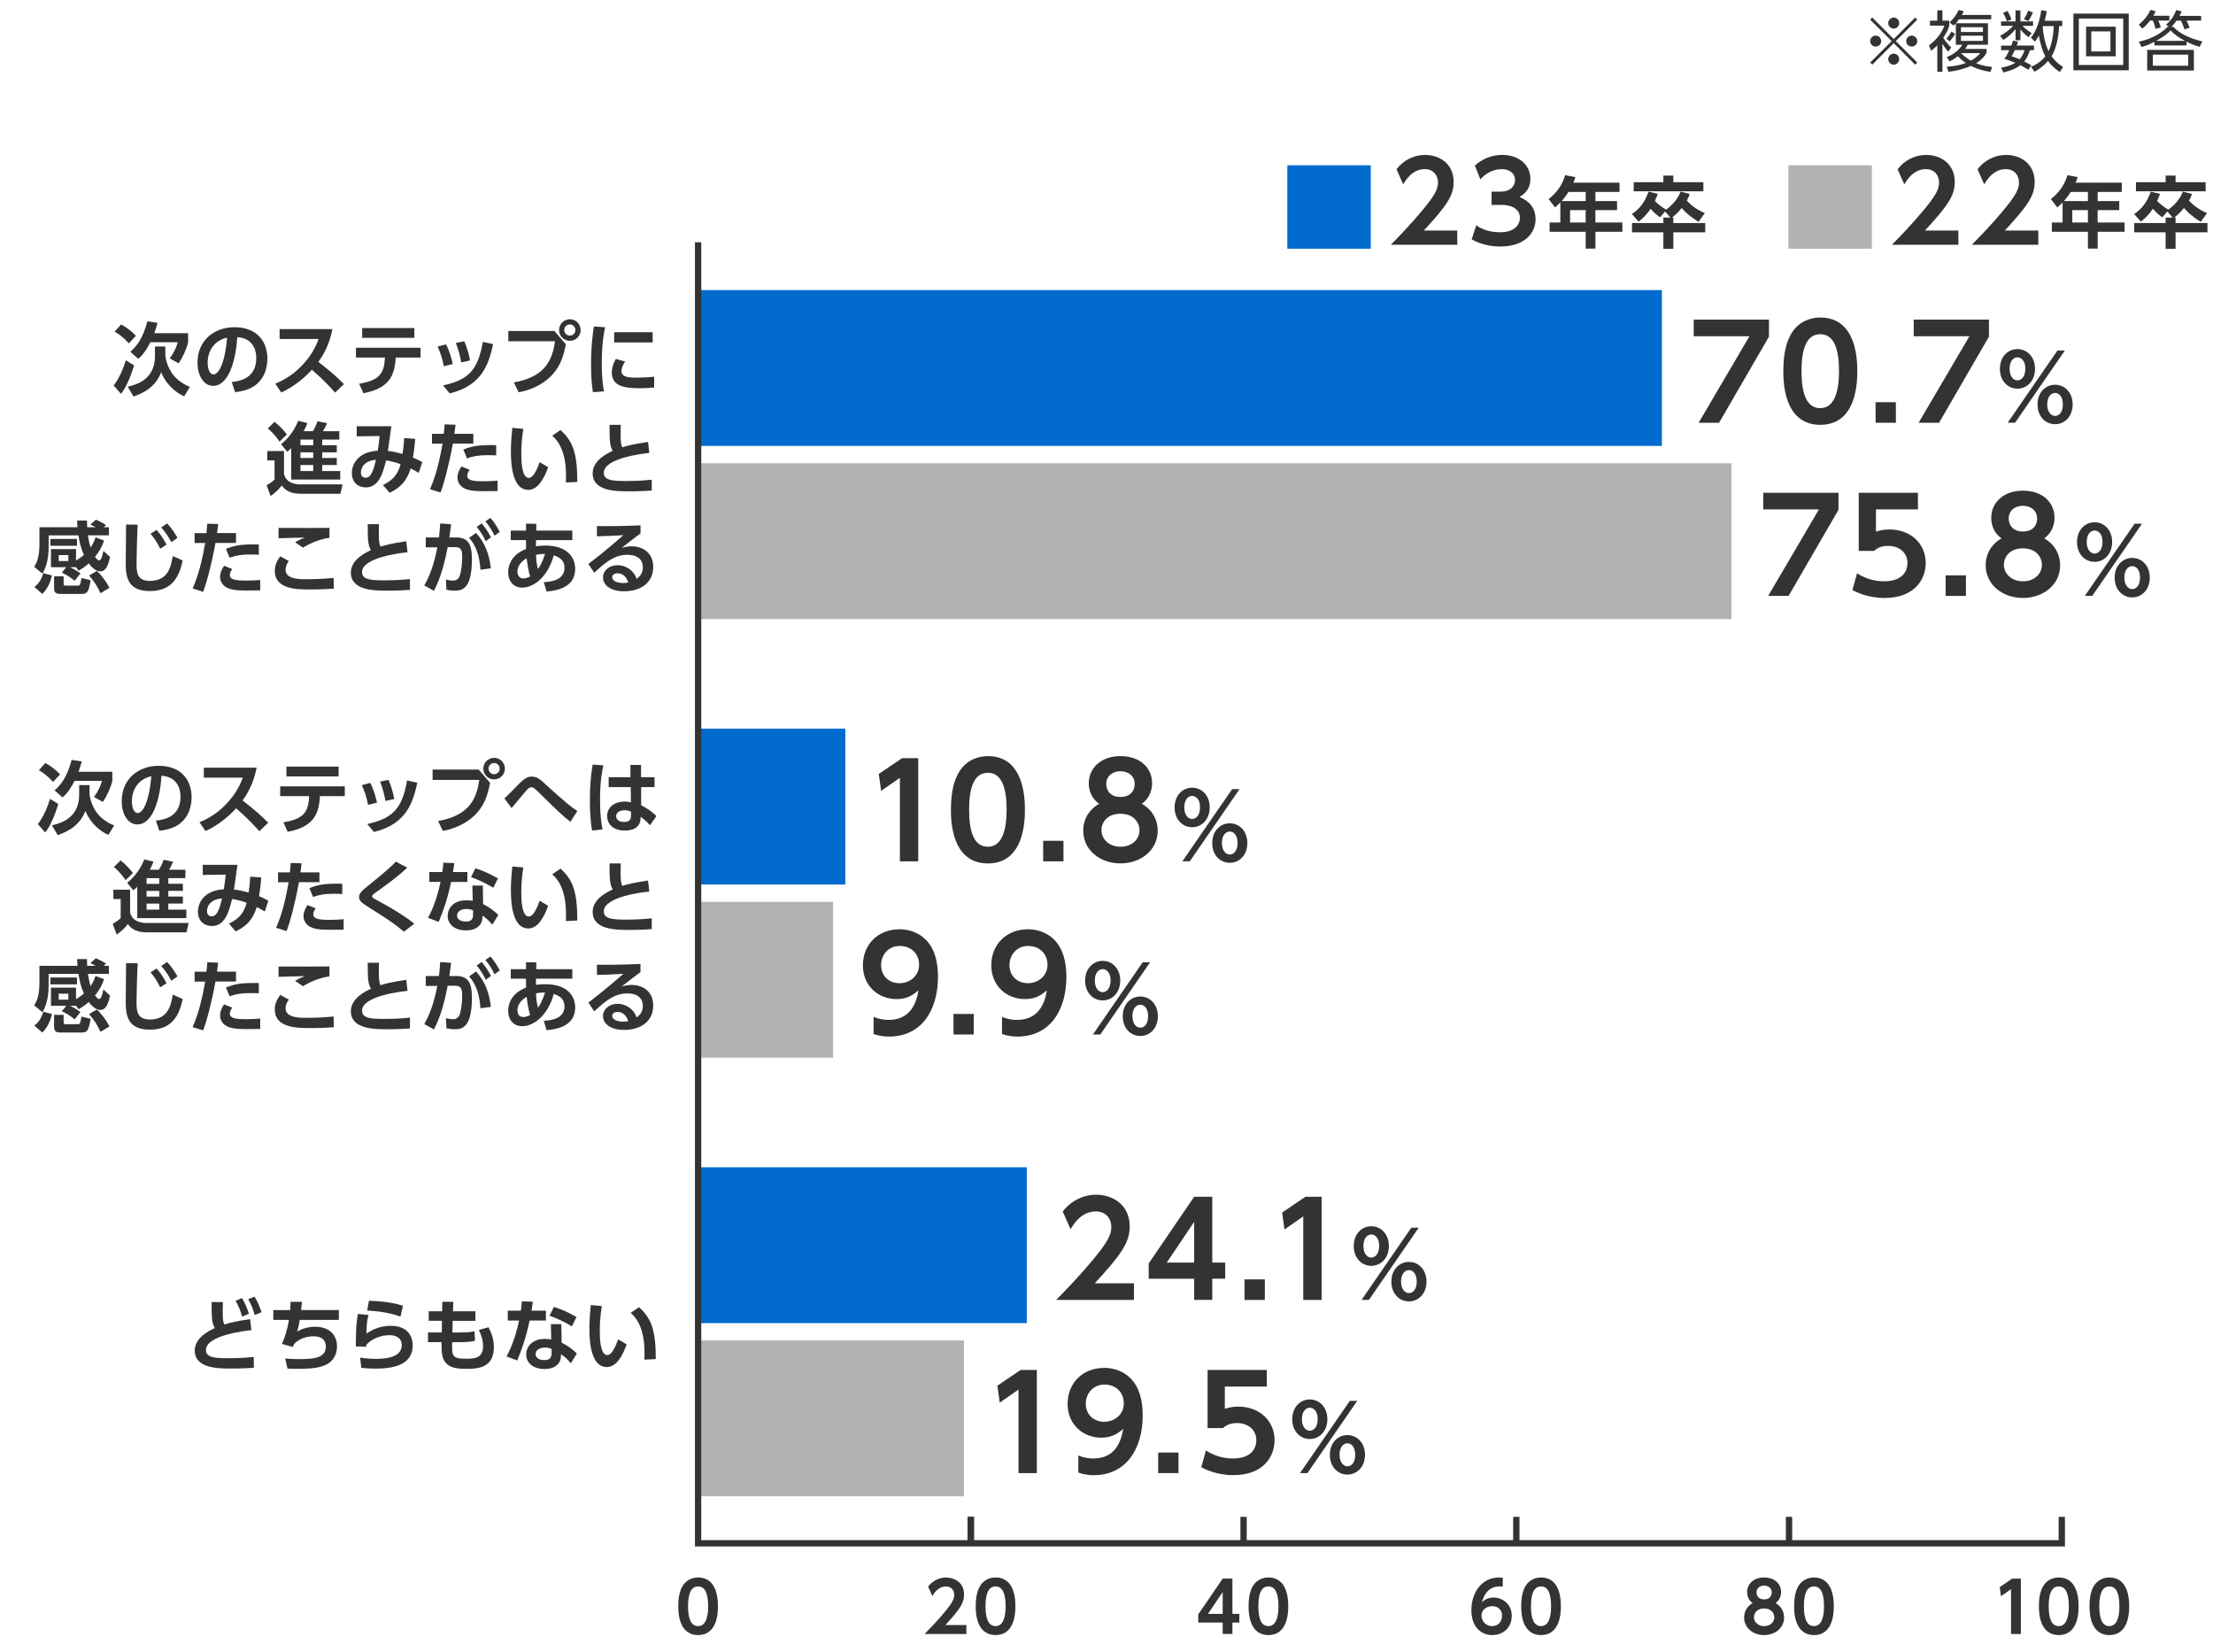 <?xml version="1.0" encoding="UTF-8"?>
<svg id="_テキスト" data-name="テキスト" xmlns="http://www.w3.org/2000/svg" width="247.65mm" height="184.86mm" viewBox="0 0 702 524">
  <defs>
    <style>
      .cls-1 {
        fill: #b2b2b2;
      }

      .cls-2 {
        fill: #333;
      }

      .cls-3 {
        fill: #006bcd;
      }

      .cls-4 {
        stroke-width: 2px;
      }

      .cls-4, .cls-5 {
        fill: none;
        stroke: #333;
        stroke-miterlimit: 10;
      }
    </style>
  </defs>
  <g>
    <path class="cls-2" d="m42.52,115.89c-.35,1.27-2.05,6.57-4.15,9.02l-2.32-2.65c1.67-2.1,3.07-5.32,3.87-8l2.6,1.62Zm-1.65-7c-1.85-2.02-3.2-2.95-4.5-3.72l2.05-2.27c1.55.8,3.57,2.3,4.67,3.62l-2.22,2.37Zm8.27,1h3.3v2.47c0,1.27.55,3.65,2.05,5.92,1.85,2.77,4.7,3.97,5.75,4.42l-1.82,3c-2.5-1.12-5.65-3.55-7.3-7.65-1.62,4.52-5.52,6.62-8.77,7.7l-1.85-3.12c8.1-1.65,8.65-7.1,8.65-9.87v-2.87Zm.83-7.52c-.2.75-.5,1.87-1.02,3.3h10.72v2.95c-.57,2.25-1.72,4.72-3,6.62l-2.8-1.57c1.35-1.92,2.02-3.35,2.52-5.12h-8.7c-.88,1.8-2.1,3.8-3.82,5.25l-2.52-2.22c2.12-1.9,3.92-4.17,5.42-9.67l3.2.47Z"/>
    <path class="cls-2" d="m73.49,121.16c3.15-.3,7.8-1.5,7.8-7.57,0-3.9-2.1-6.4-6.02-6.67-.42,6.82-2.52,15.45-7.67,15.45-3.17,0-4.95-3.57-4.95-7.32,0-7.2,5.4-11.27,11.72-11.27,7.45,0,10.45,4.85,10.45,9.97,0,2.95-.95,6.05-3.45,8.15-1.75,1.47-4.27,2.22-6.8,2.47l-1.07-3.2Zm-7.62-6.05c0,1.17.37,3.65,1.87,3.65,1.32,0,3.52-2.62,4.3-11.67-3.82.82-6.17,3.9-6.17,8.02Z"/>
    <path class="cls-2" d="m105.46,104.37c-1.02,5.07-2.87,8.17-4.47,10.4,3.8,3,5.15,4.1,8.12,7.05l-2.8,2.7c-1.52-1.7-3.65-4.02-7.37-7.27-2.35,2.62-5.92,5.55-9.72,7.22l-1.9-2.77c3.62-1.55,6.17-3.3,8.85-6.2,2.7-2.92,4.02-5.6,4.9-7.97h-12.37v-3.15h16.77Z"/>
    <path class="cls-2" d="m113.94,121.71c6.7-1.1,7.92-3.52,8.17-8.32h-9.2v-3.1h20.49v3.1h-7.87c-.35,5.9-2.12,9.75-10.25,11.32l-1.35-3Zm17.5-17.67v3.1h-16.55v-3.1h16.55Z"/>
    <path class="cls-2" d="m140.78,116.14c-.38-2.15-1.02-4.2-1.97-6.22l2.67-.72c1.25,2.35,1.9,5.1,2.15,6.25l-2.85.7Zm-.23,6.1c8.35-1.82,11.1-5.15,12.62-13.82l3.25.72c-1.35,6.22-3.45,13.15-13.77,15.62l-2.1-2.52Zm5.77-7.3c-.3-1.57-.73-3.77-1.72-6.15l2.65-.55c.9,1.85,1.57,4.42,1.85,6.07l-2.77.62Z"/>
    <path class="cls-2" d="m175.87,104.97l3.62,4.22c-.67,3.42-1.5,6.47-4.07,9.42-2.07,2.37-5.77,4.9-10.9,5.8l-1.52-3.12c10.4-1.82,12.27-7.67,13.07-13.05h-14.82v-3.27h14.62Zm8.32-.3c0,1.9-1.52,3.42-3.42,3.42s-3.42-1.52-3.42-3.42,1.55-3.42,3.42-3.42,3.42,1.5,3.42,3.42Zm-5.2,0c0,1,.8,1.77,1.77,1.77s1.77-.75,1.77-1.77-.82-1.77-1.77-1.77-1.77.75-1.77,1.77Z"/>
    <path class="cls-2" d="m191.94,103.79c-.32,1.52-1.05,5.12-1.05,11.47,0,5.05.48,7.67.7,8.87l-3.5.25c-.22-1.38-.6-3.77-.6-8.57,0-6.57.62-10.52.92-12.27l3.52.25Zm6.4,10.87c-1,1.32-1.2,2.47-1.2,3.02,0,1.85,2.12,2.1,4.5,2.1,1.85,0,4.02-.1,5.87-.3v3.42c-.95.1-2.47.23-4.67.23-4.6,0-8.77-.57-8.77-4.97,0-.6.05-2.22,1.3-4.32l2.97.83Zm8.7-9.3v3.25h-12.22v-3.25h12.22Z"/>
    <path class="cls-2" d="m84.77,143.06h5.32v7.3c.87,3.27,4.37,3.27,5.45,3.27h13.12l-.67,2.97h-12.57c-4.22,0-5.52-1.9-6.02-2.65-1,1.35-2.3,2.5-3.57,3.35l-1.25-3.4c1.45-.83,2.05-1.35,2.52-1.77v-6.1h-2.32v-2.97Zm2.3-9.27c.8.62,2.45,2.02,3.92,4l-2.32,2.27c-.4-.58-1.67-2.5-3.72-4.17l2.12-2.1Zm5.27,8.37c-.5.5-.77.75-1.22,1.12l-1.97-2.4c3.5-2.72,4.97-6.25,5.45-7.42l2.9.73c-.25.67-.55,1.42-1.17,2.57h2.9c.65-1.02,1.1-2.02,1.5-3.17l3,.62c-.52,1.27-.97,2.02-1.3,2.55h5.2v2.65h-5.42v1.8h4.62v2.25h-4.62v1.8h4.62v2.22h-4.62v1.92h5.72v2.7h-15.57v-9.95Zm2.97-2.75v1.8h4.05v-1.8h-4.05Zm0,4.05v1.8h4.05v-1.8h-4.05Zm0,4.02v1.92h4.05v-1.92h-4.05Z"/>
    <path class="cls-2" d="m121.45,153.84c2.45-1.2,4.65-2.77,5.62-6.62-1.2-.45-2.97-.97-4.6-1.2-1.05,4.12-2.27,8.57-6.45,8.57-2.42,0-4.4-1.57-4.4-4.55,0-2.62,1.72-6.7,8.2-7.1.3-1.65.52-3.6.6-4.65l-7.27.1v-3.2h11c-.35,2.62-.72,5.22-1.1,7.85,1.3.08,2.6.38,4.65.95.27-1.92.4-3.22.52-5.07l3.5.27c-.17,2.27-.35,3.57-.72,5.95,1.12.45,1.72.72,2.95,1.42l-1.12,3.42c-.92-.55-1.45-.87-2.57-1.42-.57,1.82-1.7,5.45-6.67,7.72l-2.12-2.45Zm-6.95-3.92c0,.82.42,1.6,1.47,1.6,1.92,0,2.67-3.07,3.3-5.67-2.77.1-4.77,1.67-4.77,4.07Z"/>
    <path class="cls-2" d="m136.41,155.16c.85-2,2.57-6.1,3.97-14.45h-3.35v-3.12h3.75c.15-1.4.2-1.85.27-3l3.47.12c-.23,1.82-.25,1.97-.38,2.87h6.02v3.12h-6.5c-1.4,7.47-2.8,12.52-3.9,15.5l-3.37-1.05Zm12.57-6.17c-.42.55-.77,1.27-.77,1.9,0,1.42,1.7,1.75,5.07,1.75.67,0,2.8-.02,4.55-.2l.02,3.3c-1.02.03-2.37.05-4.52.05-3.25,0-4.92-.27-6.3-1.05-1.22-.7-1.92-2-1.92-3.25,0-1.57.83-2.87,1.27-3.55l2.6,1.05Zm8.42-4.55c-.7-.03-1.62-.08-2.75-.08-2.8,0-4.67.35-6.52,1.02l-1.15-2.8c2.8-1.1,4.75-1.5,10.42-1.4v3.25Z"/>
    <path class="cls-2" d="m166.01,136.02c-.25,1.67-.65,4.32-.65,7.65,0,2.6.12,7.9,2.4,7.9,1.42,0,2.65-2.75,3.42-5l2.7,1.6c-1.32,3.77-3.32,7.2-6.3,7.2-4.65,0-5.52-6.85-5.52-12.17,0-2.67.25-5.42.45-7.5l3.5.32Zm13.5,17c.12-3.2.32-10.97-4.35-14.82l2.65-1.82c3.72,3.45,5.32,6.82,5.32,16.47l-3.62.17Z"/>
    <path class="cls-2" d="m205.96,143.66c-2.05.2-14.42,1.62-14.42,6.3,0,2.42,2.85,2.6,7.1,2.6s6.75-.28,8.1-.4v3.42c-1.45.1-3.55.25-7.12.25-4.15,0-11.62,0-11.62-5.72,0-4.15,4.75-6.37,6.37-7.12-.97-1.57-1.02-3.52-1.02-8.25h3.57c-.03.77-.05,1.6-.05,2.95,0,2.22.08,3.32.55,4.17,1.42-.45,3.25-.97,8.15-1.7l.4,3.5Z"/>
    <path class="cls-2" d="m20.99,179.89h-4.82v-5.75h7.95v3.65c.52-.33,1.25-.75,2.5-1.77-.9-1.97-1.42-4.07-1.72-6.22h-9.47v3.62c0,2.25-.27,5.72-1.97,8.52l-2.62-2.17c.95-1.5,1.67-3.22,1.67-7.25v-5.3h12.07c-.08-1.15-.1-1.57-.12-2.12h3.12c.02.58.02,1.15.08,2.12h2.72c-1.27-.65-1.42-.72-1.7-.85l1.75-1.55c2.05.98,2.27,1.07,3.22,1.75l-.77.65h1.67v2.57h-6.65c.23,1.52.4,2.45.85,3.87.87-1.3,1.25-2.37,1.55-3.22l2.7,1c-.33,1-.95,2.87-2.87,5.15.3.43.8,1.15,1.3,1.15.75,0,1.07-1.6,1.37-3.02l2.1,1.92c-.7,3.52-1.77,4.57-3.02,4.57-1.15,0-2.42-.75-3.72-2.52-1.32,1.2-2.37,1.8-3.22,2.3l-.82-1.1h-1.85c2.2,1.17,2.82,1.65,3.25,1.97l-1.85,2.35c-.98-.92-2.75-2-4.05-2.6l1.4-1.72Zm-10.1,6.3c1.12-.87,2.12-2,2.85-4.4l2.75.72c-.23.92-.9,3.8-3.07,5.87l-2.52-2.2Zm5.1-15.27h8.42v2.17h-8.42v-2.17Zm1.17,11.85h3.02v2.32c0,.48.07.65.67.65h3.7c.77,0,.87,0,1.3-2.42l2.9.7c-.62,3.67-1.07,4.35-2.72,4.35h-6.9c-1.67,0-1.97-.62-1.97-2.05v-3.55Zm1.45-6.72v1.9h3.07v-1.9h-3.07Zm13.27,12.1c-1.02-2.2-1.87-3.57-3.62-5.62l2.47-1.45c1.47,1.32,3.15,3.65,4,5.35l-2.85,1.72Z"/>
    <path class="cls-2" d="m43.66,166.42c-.25,5.52-.35,11.75-.35,12.35,0,2.87.25,5.47,4.2,5.47,5.87,0,6.7-4.52,7.3-7.87l3.12,1.37c-1.27,6.52-4.37,9.72-10.4,9.72-6.87,0-7.65-4.25-7.65-8.85,0-1.92.12-10.5.12-12.25l3.65.05Zm6,1.65c1.3,1.42,2.2,2.85,3.17,4.65l-2,1.32c-1.05-2.07-1.67-3.07-3.07-4.75l1.9-1.22Zm3.35-2.07c1.57,1.65,2.62,3.42,3.3,4.57l-1.97,1.38c-1.1-1.97-1.7-2.97-3.2-4.67l1.87-1.27Z"/>
    <path class="cls-2" d="m61.11,186.66c.85-2,2.57-6.1,3.97-14.45h-3.35v-3.12h3.75c.15-1.4.2-1.85.27-3l3.47.12c-.23,1.82-.25,1.97-.38,2.87h6.02v3.12h-6.5c-1.4,7.47-2.8,12.52-3.9,15.5l-3.37-1.05Zm12.57-6.17c-.43.55-.77,1.27-.77,1.9,0,1.42,1.7,1.75,5.07,1.75.67,0,2.8-.02,4.55-.2l.02,3.3c-1.02.03-2.37.05-4.52.05-3.25,0-4.92-.27-6.3-1.05-1.22-.7-1.92-2-1.92-3.25,0-1.57.83-2.87,1.27-3.55l2.6,1.05Zm8.42-4.55c-.7-.03-1.62-.08-2.75-.08-2.8,0-4.67.35-6.52,1.02l-1.15-2.8c2.8-1.1,4.75-1.5,10.42-1.4v3.25Z"/>
    <path class="cls-2" d="m91.64,177.94c-.92,1.17-1.05,2.2-1.05,2.77,0,3,4.45,3,6.5,3,4.55,0,7.17-.27,8.75-.42l.05,3.4c-1.2.08-3.77.27-7.52.27-4.05,0-11.2,0-11.2-5.9,0-1.75.62-3.07,1.72-4.62l2.75,1.5Zm12.87-7.35c-2.32.22-5.8,1.45-8.4,3.1l-2.5-1.7c1.25-.75,1.82-1,3.07-1.5-1.32.05-7.12.15-8.32.22v-3.27c4.12.05,15.02,0,16.15-.02v3.17Z"/>
    <path class="cls-2" d="m129.26,175.16c-2.05.2-14.42,1.62-14.42,6.3,0,2.42,2.85,2.6,7.1,2.6s6.75-.28,8.1-.4v3.42c-1.45.1-3.55.25-7.12.25-4.15,0-11.62,0-11.62-5.72,0-4.15,4.75-6.37,6.37-7.12-.97-1.57-1.02-3.52-1.02-8.25h3.57c-.03.77-.05,1.6-.05,2.95,0,2.22.08,3.32.55,4.17,1.42-.45,3.25-.97,8.15-1.7l.4,3.5Z"/>
    <path class="cls-2" d="m134.58,185.71c2.55-4.42,3.52-9.1,4.15-12.12l-3.67.02v-3.15h4.17c.17-1.27.27-2.17.42-4.45l3.45.27c-.15,1.17-.33,2.6-.55,4.17h2c3.6,0,5.15,1.62,5.15,6.87,0,9.1-2.85,10.02-5.37,10.02-1.25,0-2.12-.17-2.72-.3l-.15-3.22c.7.15,1.47.32,2.2.32,1.25,0,1.97-.62,2.35-2.05.45-1.8.6-3.77.6-5.35,0-1.75-.02-3.25-2.37-3.22l-2.22.02c-.87,4.52-2.1,9.47-4.35,13.85l-3.07-1.7Zm17.82-5.02c-.4-6.55-2.75-9.15-3.6-10.1l2.22-1.57c3.05,3.37,4.22,7.17,4.7,11.22l-3.32.45Zm.38-14.7c1.27,1.45,2.1,2.8,2.97,4.45l-1.67,1.2c-.92-1.92-1.6-2.97-2.87-4.52l1.57-1.12Zm2.77-1.75c1.2,1.35,1.9,2.47,3,4.45l-1.67,1.2c-.95-1.92-1.6-2.95-2.9-4.52l1.57-1.12Z"/>
    <path class="cls-2" d="m172.49,184.64c1.95-.1,6.57-.48,6.57-4.55,0-2.8-2.27-3.57-3.4-3.97-1.92,7.02-6.45,10.25-10.05,10.25-2.75,0-4.42-2.1-4.42-4.85s1.5-5.15,3.9-6.55c.75-.42,1.32-.67,1.8-.87-.02-.92-.05-1.52-.05-2.8h-4.82v-3.02h4.85v-2.2l3.25.05-.02,2.15h11.45v3.02h-11.52c0,.32-.02,1.7-.02,1.97.72-.1,1.52-.23,2.97-.23,6.85,0,9.47,3.6,9.47,7.42,0,6.37-6.92,6.95-9.07,7.15l-.87-2.97Zm-5.4-7.6c-1.75,1-2.95,2.5-2.95,4.25,0,1.1.52,2.17,1.82,2.17,1.1,0,1.85-.48,2.22-.67-.65-1.77-1.02-4.9-1.1-5.75Zm5.82-1.35c-.92,0-1.52,0-2.87.27.03,1,.1,2.57.6,4.55.6-.8,1.45-2.3,2.27-4.82Z"/>
    <path class="cls-2" d="m203.19,169.21c-1.35.92-4,3-5.97,4.55,1.17-.32,2.32-.5,3.17-.5,2.97,0,6.82,1.65,6.82,6.57s-3.87,7.7-9.22,7.7c-4.62,0-6.7-2.15-6.7-4.37s1.97-3.9,4.62-3.9c2.27,0,5.02,1.35,6.02,4.32,1.45-.9,2-2.37,2-3.65,0-2.3-1.55-3.97-4.9-3.97-3.87,0-6.72,2.1-10.52,5.7l-1.87-2.8c1.02-.75,5.4-4.1,11.12-9.12-2.67.17-5.22.3-8.4.35v-3.22c5.47.02,7.9,0,13.82-.25v2.6Zm-7.35,12.62c-1.02,0-1.65.65-1.65,1.17,0,1.17,1.4,1.92,3.5,1.92.85,0,1.38-.12,1.6-.17-.62-1.82-1.72-2.92-3.45-2.92Z"/>
  </g>
  <g>
    <path class="cls-2" d="m18.48,255c-.35,1.27-2.05,6.57-4.15,9.02l-2.32-2.65c1.67-2.1,3.07-5.32,3.87-8l2.6,1.62Zm-1.65-7c-1.85-2.02-3.2-2.95-4.5-3.72l2.05-2.27c1.55.8,3.57,2.3,4.67,3.62l-2.22,2.37Zm8.27,1h3.3v2.47c0,1.27.55,3.65,2.05,5.92,1.85,2.77,4.7,3.97,5.75,4.42l-1.82,3c-2.5-1.12-5.65-3.55-7.3-7.65-1.62,4.52-5.52,6.62-8.77,7.7l-1.85-3.12c8.1-1.65,8.65-7.1,8.65-9.87v-2.87Zm.83-7.52c-.2.75-.5,1.87-1.02,3.3h10.72v2.95c-.57,2.25-1.72,4.72-3,6.62l-2.8-1.57c1.35-1.92,2.02-3.35,2.52-5.12h-8.7c-.88,1.8-2.1,3.8-3.82,5.25l-2.52-2.22c2.12-1.9,3.92-4.17,5.42-9.67l3.2.47Z"/>
    <path class="cls-2" d="m49.45,260.27c3.15-.3,7.8-1.5,7.8-7.57,0-3.9-2.1-6.4-6.02-6.67-.42,6.82-2.52,15.45-7.67,15.45-3.17,0-4.95-3.57-4.95-7.32,0-7.2,5.4-11.27,11.72-11.27,7.45,0,10.45,4.85,10.45,9.97,0,2.95-.95,6.05-3.45,8.15-1.75,1.47-4.27,2.22-6.8,2.47l-1.07-3.2Zm-7.62-6.05c0,1.17.38,3.65,1.87,3.65,1.32,0,3.52-2.62,4.3-11.67-3.82.82-6.17,3.9-6.17,8.02Z"/>
    <path class="cls-2" d="m81.42,243.48c-1.02,5.07-2.87,8.17-4.47,10.4,3.8,3,5.15,4.1,8.12,7.05l-2.8,2.7c-1.52-1.7-3.65-4.02-7.37-7.27-2.35,2.62-5.92,5.55-9.72,7.22l-1.9-2.77c3.62-1.55,6.17-3.3,8.85-6.2,2.7-2.92,4.02-5.6,4.9-7.97h-12.37v-3.15h16.77Z"/>
    <path class="cls-2" d="m89.91,260.82c6.7-1.1,7.92-3.52,8.17-8.32h-9.2v-3.1h20.49v3.1h-7.87c-.35,5.9-2.12,9.75-10.25,11.32l-1.35-3Zm17.5-17.67v3.1h-16.55v-3.1h16.55Z"/>
    <path class="cls-2" d="m116.74,255.25c-.38-2.15-1.02-4.2-1.97-6.22l2.67-.72c1.25,2.35,1.9,5.1,2.15,6.25l-2.85.7Zm-.23,6.1c8.35-1.82,11.1-5.15,12.62-13.82l3.25.72c-1.35,6.22-3.45,13.15-13.77,15.62l-2.1-2.52Zm5.77-7.3c-.3-1.57-.73-3.77-1.72-6.15l2.65-.55c.9,1.85,1.57,4.42,1.85,6.07l-2.77.62Z"/>
    <path class="cls-2" d="m151.84,244.08l3.62,4.22c-.67,3.42-1.5,6.47-4.07,9.42-2.07,2.37-5.77,4.9-10.9,5.8l-1.52-3.12c10.4-1.82,12.27-7.67,13.07-13.05h-14.82v-3.27h14.62Zm8.32-.3c0,1.9-1.52,3.42-3.42,3.42s-3.42-1.52-3.42-3.42,1.55-3.42,3.42-3.42,3.42,1.5,3.42,3.42Zm-5.2,0c0,1,.8,1.77,1.77,1.77s1.77-.75,1.77-1.77-.82-1.77-1.77-1.77-1.77.75-1.77,1.77Z"/>
    <path class="cls-2" d="m180.95,260.65c-2.4-1.82-5.1-4.45-8.7-8.02-.82-.8-1.75-1.75-2.47-2.35-.55-.45-.88-.6-1.25-.6-.4,0-.82.12-2.05,1.6-1.4,1.67-2.77,3.35-4.2,5l-2.27-3.05c.98-.82,4.85-4.9,5.72-5.65.98-.82,1.77-1.27,2.95-1.27,1.75,0,2.7.88,5.25,3.25,1.27,1.2,4.5,4.05,6,5.27,1.7,1.4,2.67,2.05,3.22,2.4l-2.2,3.42Z"/>
    <path class="cls-2" d="m191.39,242.73c-.38,1.8-1.05,5.12-1.05,10.92,0,5.42.55,8.15.8,9.4l-3.32.38c-.22-1.33-.7-4.15-.7-9.72,0-3.85.23-7.4.88-11.22l3.4.25Zm16.25,3.77v3.15h-4.27l.02,5.77c2.07.95,4,2.52,4.85,3.42l-2.07,2.92c-.97-1.2-1.7-1.77-2.95-2.7l-.02.52c-.15,3.15-2.77,3.85-5,3.85-3.92,0-5.62-2.3-5.62-4.62,0-2.62,2.17-4.57,5.6-4.57.92,0,1.5.12,1.95.23l-.05-4.82h-7v-3.15h6.92l-.03-3.9h3.37v3.9h4.3Zm-7.47,10.9c-.45-.18-1.02-.42-2-.42-1.27,0-2.72.5-2.72,1.9,0,1.15,1,1.82,2.55,1.82,1.9,0,2.17-1.02,2.17-2.02v-1.27Z"/>
    <path class="cls-2" d="m35.95,282.17h5.32v7.3c.88,3.27,4.37,3.27,5.45,3.27h13.12l-.67,2.97h-12.57c-4.22,0-5.52-1.9-6.02-2.65-1,1.35-2.3,2.5-3.57,3.35l-1.25-3.4c1.45-.83,2.05-1.35,2.52-1.78v-6.1h-2.32v-2.97Zm2.3-9.27c.8.62,2.45,2.02,3.92,4l-2.32,2.27c-.4-.58-1.67-2.5-3.72-4.17l2.12-2.1Zm5.27,8.37c-.5.5-.77.75-1.22,1.12l-1.97-2.4c3.5-2.72,4.97-6.25,5.45-7.42l2.9.72c-.25.67-.55,1.42-1.17,2.57h2.9c.65-1.02,1.1-2.02,1.5-3.17l3,.62c-.52,1.27-.97,2.02-1.3,2.55h5.2v2.65h-5.42v1.8h4.62v2.25h-4.62v1.8h4.62v2.22h-4.62v1.92h5.72v2.7h-15.57v-9.95Zm2.97-2.75v1.8h4.05v-1.8h-4.05Zm0,4.05v1.8h4.05v-1.8h-4.05Zm0,4.02v1.92h4.05v-1.92h-4.05Z"/>
    <path class="cls-2" d="m72.62,292.95c2.45-1.2,4.65-2.77,5.62-6.62-1.2-.45-2.97-.97-4.6-1.2-1.05,4.12-2.27,8.57-6.45,8.57-2.42,0-4.4-1.58-4.4-4.55,0-2.62,1.72-6.7,8.2-7.1.3-1.65.52-3.6.6-4.65l-7.27.1v-3.2h11c-.35,2.62-.72,5.22-1.1,7.85,1.3.08,2.6.38,4.65.95.27-1.92.4-3.22.52-5.07l3.5.28c-.17,2.27-.35,3.57-.72,5.95,1.12.45,1.72.72,2.95,1.42l-1.12,3.42c-.92-.55-1.45-.87-2.57-1.42-.57,1.82-1.7,5.45-6.67,7.72l-2.12-2.45Zm-6.95-3.92c0,.82.42,1.6,1.47,1.6,1.92,0,2.67-3.07,3.3-5.67-2.77.1-4.77,1.67-4.77,4.07Z"/>
    <path class="cls-2" d="m87.58,294.27c.85-2,2.57-6.1,3.97-14.45h-3.35v-3.12h3.75c.15-1.4.2-1.85.27-3l3.47.12c-.23,1.82-.25,1.97-.38,2.87h6.02v3.12h-6.5c-1.4,7.47-2.8,12.52-3.9,15.5l-3.37-1.05Zm12.57-6.17c-.43.55-.77,1.27-.77,1.9,0,1.42,1.7,1.75,5.07,1.75.67,0,2.8-.02,4.55-.2l.02,3.3c-1.02.03-2.37.05-4.52.05-3.25,0-4.92-.27-6.3-1.05-1.22-.7-1.92-2-1.92-3.25,0-1.57.83-2.87,1.27-3.55l2.6,1.05Zm8.42-4.55c-.7-.03-1.62-.08-2.75-.08-2.8,0-4.67.35-6.52,1.02l-1.15-2.8c2.8-1.1,4.75-1.5,10.42-1.4v3.25Z"/>
    <path class="cls-2" d="m128.12,295.5c-3.17-2.67-4.72-3.67-11.97-8.27-1.55-.97-2.25-1.67-2.25-2.7,0-1.2.92-2.05,2.95-3.67,5.85-4.7,6.82-5.67,8.72-7.57l3.6,1.9c-3,2.85-5.62,4.72-9.8,7.75-.6.42-1.35.97-1.35,1.35,0,.4.33.57,3.22,2.12,2.9,1.58,7.77,4.52,10.17,6.57l-3.3,2.52Z"/>
    <path class="cls-2" d="m148.26,276.6v3.12h-5.17c-1.22,5.92-2.75,9.77-3.92,12.67l-3.4-1.28c.7-1.3,2.65-4.92,3.97-11.4h-3.57v-3.12h4.15c.15-1.2.25-1.9.32-2.97l3.47.12c-.2,1.57-.25,1.87-.42,2.85h4.57Zm5,10.15c1.77.85,3.67,2.27,4.82,3.42l-1.9,3.1c-1.22-1.45-2.17-2.2-3.15-2.88v.55c0,2.5-1.97,4.15-5.2,4.15-3.7,0-5.82-2-5.82-4.65,0-2.15,1.62-4.9,5.97-4.9.9,0,1.55.1,1.97.17l-.1-4.85h3.3l.1,5.87Zm-3.2,1.95c-.45-.15-1.02-.4-2.07-.4-1.82,0-3,.85-3,2.08,0,.32.12,1.9,2.8,1.9,1.5,0,2.27-.58,2.27-2.17v-1.4Zm6.42-7.15c-2.57-1.52-4.5-2.42-7.07-3.35l1.4-2.8c2.6.85,4.45,1.67,7.15,3.2l-1.47,2.95Z"/>
    <path class="cls-2" d="m166.01,275.13c-.25,1.67-.65,4.32-.65,7.65,0,2.6.12,7.9,2.4,7.9,1.42,0,2.65-2.75,3.42-5l2.7,1.6c-1.32,3.77-3.32,7.2-6.3,7.2-4.65,0-5.52-6.85-5.52-12.17,0-2.67.25-5.42.45-7.5l3.5.32Zm13.5,17c.12-3.2.32-10.97-4.35-14.82l2.65-1.82c3.72,3.45,5.32,6.82,5.32,16.47l-3.62.17Z"/>
    <path class="cls-2" d="m205.96,282.77c-2.05.2-14.42,1.62-14.42,6.3,0,2.42,2.85,2.6,7.1,2.6s6.75-.28,8.1-.4v3.42c-1.45.1-3.55.25-7.12.25-4.15,0-11.62,0-11.62-5.72,0-4.15,4.75-6.37,6.37-7.12-.97-1.57-1.02-3.52-1.02-8.25h3.57c-.03.78-.05,1.6-.05,2.95,0,2.22.08,3.32.55,4.17,1.42-.45,3.25-.97,8.15-1.7l.4,3.5Z"/>
    <path class="cls-2" d="m20.99,319h-4.82v-5.75h7.95v3.65c.52-.33,1.25-.75,2.5-1.78-.9-1.97-1.42-4.07-1.72-6.22h-9.47v3.62c0,2.25-.27,5.72-1.97,8.52l-2.62-2.17c.95-1.5,1.67-3.22,1.67-7.25v-5.3h12.07c-.08-1.15-.1-1.57-.12-2.12h3.12c.02.58.02,1.15.08,2.12h2.72c-1.27-.65-1.42-.72-1.7-.85l1.75-1.55c2.05.98,2.27,1.08,3.22,1.75l-.77.65h1.67v2.58h-6.65c.23,1.52.4,2.45.85,3.87.87-1.3,1.25-2.38,1.55-3.22l2.7,1c-.33,1-.95,2.87-2.87,5.15.3.42.8,1.15,1.3,1.15.75,0,1.07-1.6,1.37-3.02l2.1,1.92c-.7,3.52-1.77,4.57-3.02,4.57-1.15,0-2.42-.75-3.72-2.52-1.32,1.2-2.37,1.8-3.22,2.3l-.82-1.1h-1.85c2.2,1.17,2.82,1.65,3.25,1.97l-1.85,2.35c-.98-.92-2.75-2-4.05-2.6l1.4-1.72Zm-10.1,6.3c1.12-.88,2.12-2,2.85-4.4l2.75.72c-.23.92-.9,3.8-3.07,5.87l-2.52-2.2Zm5.1-15.27h8.42v2.17h-8.42v-2.17Zm1.17,11.85h3.02v2.32c0,.47.07.65.67.65h3.7c.77,0,.87,0,1.3-2.42l2.9.7c-.62,3.67-1.07,4.35-2.72,4.35h-6.9c-1.67,0-1.97-.62-1.97-2.05v-3.55Zm1.45-6.72v1.9h3.07v-1.9h-3.07Zm13.27,12.1c-1.02-2.2-1.87-3.57-3.62-5.62l2.47-1.45c1.47,1.33,3.15,3.65,4,5.35l-2.85,1.72Z"/>
    <path class="cls-2" d="m43.66,305.53c-.25,5.52-.35,11.75-.35,12.35,0,2.87.25,5.47,4.2,5.47,5.87,0,6.7-4.52,7.3-7.87l3.12,1.37c-1.27,6.52-4.37,9.72-10.4,9.72-6.87,0-7.65-4.25-7.65-8.85,0-1.92.12-10.5.12-12.25l3.65.05Zm6,1.65c1.3,1.42,2.2,2.85,3.17,4.65l-2,1.32c-1.05-2.07-1.67-3.07-3.07-4.75l1.9-1.22Zm3.35-2.08c1.57,1.65,2.62,3.42,3.3,4.57l-1.97,1.38c-1.1-1.97-1.7-2.97-3.2-4.67l1.87-1.28Z"/>
    <path class="cls-2" d="m61.11,325.77c.85-2,2.57-6.1,3.97-14.45h-3.35v-3.12h3.75c.15-1.4.2-1.85.27-3l3.47.12c-.23,1.82-.25,1.97-.38,2.87h6.02v3.12h-6.5c-1.4,7.47-2.8,12.52-3.9,15.5l-3.37-1.05Zm12.57-6.17c-.43.55-.77,1.27-.77,1.9,0,1.42,1.7,1.75,5.07,1.75.67,0,2.8-.02,4.55-.2l.02,3.3c-1.02.03-2.37.05-4.52.05-3.25,0-4.92-.27-6.3-1.05-1.22-.7-1.92-2-1.92-3.25,0-1.57.83-2.87,1.27-3.55l2.6,1.05Zm8.42-4.55c-.7-.03-1.62-.08-2.75-.08-2.8,0-4.67.35-6.52,1.02l-1.15-2.8c2.8-1.1,4.75-1.5,10.42-1.4v3.25Z"/>
    <path class="cls-2" d="m91.64,317.05c-.92,1.17-1.05,2.2-1.05,2.77,0,3,4.45,3,6.5,3,4.55,0,7.17-.27,8.75-.42l.05,3.4c-1.2.08-3.77.27-7.52.27-4.05,0-11.2,0-11.2-5.9,0-1.75.62-3.07,1.72-4.62l2.75,1.5Zm12.87-7.35c-2.32.22-5.8,1.45-8.4,3.1l-2.5-1.7c1.25-.75,1.82-1,3.07-1.5-1.32.05-7.12.15-8.32.22v-3.27c4.12.05,15.02,0,16.15-.03v3.17Z"/>
    <path class="cls-2" d="m129.26,314.27c-2.05.2-14.42,1.62-14.42,6.3,0,2.42,2.85,2.6,7.1,2.6s6.75-.28,8.1-.4v3.42c-1.45.1-3.55.25-7.12.25-4.15,0-11.62,0-11.62-5.72,0-4.15,4.75-6.37,6.37-7.12-.97-1.57-1.02-3.52-1.02-8.25h3.57c-.03.78-.05,1.6-.05,2.95,0,2.22.08,3.32.55,4.17,1.42-.45,3.25-.97,8.15-1.7l.4,3.5Z"/>
    <path class="cls-2" d="m134.58,324.82c2.55-4.42,3.52-9.1,4.15-12.12l-3.67.02v-3.15h4.17c.17-1.28.27-2.17.42-4.45l3.45.27c-.15,1.17-.33,2.6-.55,4.17h2c3.6,0,5.15,1.62,5.15,6.87,0,9.1-2.85,10.02-5.37,10.02-1.25,0-2.12-.17-2.72-.3l-.15-3.22c.7.15,1.47.33,2.2.33,1.25,0,1.97-.62,2.35-2.05.45-1.8.6-3.77.6-5.35,0-1.75-.02-3.25-2.37-3.22l-2.22.02c-.87,4.52-2.1,9.47-4.35,13.85l-3.07-1.7Zm17.82-5.02c-.4-6.55-2.75-9.15-3.6-10.1l2.22-1.58c3.05,3.37,4.22,7.17,4.7,11.22l-3.32.45Zm.38-14.7c1.27,1.45,2.1,2.8,2.97,4.45l-1.67,1.2c-.92-1.92-1.6-2.97-2.87-4.52l1.57-1.12Zm2.77-1.75c1.2,1.35,1.9,2.47,3,4.45l-1.67,1.2c-.95-1.92-1.6-2.95-2.9-4.52l1.57-1.12Z"/>
    <path class="cls-2" d="m172.49,323.75c1.95-.1,6.57-.47,6.57-4.55,0-2.8-2.27-3.57-3.4-3.97-1.92,7.02-6.45,10.25-10.05,10.25-2.75,0-4.42-2.1-4.42-4.85s1.5-5.15,3.9-6.55c.75-.42,1.32-.67,1.8-.87-.02-.92-.05-1.53-.05-2.8h-4.82v-3.02h4.85v-2.2l3.25.05-.02,2.15h11.45v3.02h-11.52c0,.33-.02,1.7-.02,1.97.72-.1,1.52-.22,2.97-.22,6.85,0,9.47,3.6,9.47,7.42,0,6.37-6.92,6.95-9.07,7.15l-.87-2.97Zm-5.4-7.6c-1.75,1-2.95,2.5-2.95,4.25,0,1.1.52,2.17,1.82,2.17,1.1,0,1.85-.47,2.22-.67-.65-1.77-1.02-4.9-1.1-5.75Zm5.82-1.35c-.92,0-1.52,0-2.87.27.03,1,.1,2.57.6,4.55.6-.8,1.45-2.3,2.27-4.82Z"/>
    <path class="cls-2" d="m203.19,308.33c-1.35.92-4,3-5.97,4.55,1.17-.33,2.32-.5,3.17-.5,2.97,0,6.82,1.65,6.82,6.57s-3.87,7.7-9.22,7.7c-4.62,0-6.7-2.15-6.7-4.37s1.97-3.9,4.62-3.9c2.27,0,5.02,1.35,6.02,4.32,1.45-.9,2-2.37,2-3.65,0-2.3-1.55-3.97-4.9-3.97-3.87,0-6.72,2.1-10.52,5.7l-1.87-2.8c1.02-.75,5.4-4.1,11.12-9.12-2.67.17-5.22.3-8.4.35v-3.22c5.47.03,7.9,0,13.82-.25v2.6Zm-7.35,12.62c-1.02,0-1.65.65-1.65,1.17,0,1.17,1.4,1.92,3.5,1.92.85,0,1.38-.12,1.6-.17-.62-1.82-1.72-2.92-3.45-2.92Z"/>
  </g>
  <g>
    <path class="cls-2" d="m79.75,421.89c-2.05.2-14.42,1.62-14.42,6.3,0,2.42,2.85,2.6,7.1,2.6s6.72-.28,8.07-.4l.02,3.42c-1.45.1-3.55.25-7.12.25-4.15,0-11.62,0-11.62-5.72,0-4.15,4.75-6.37,6.37-7.12-.97-1.58-1.02-3.45-1.02-8.25h3.57c-.03.77-.05,1.6-.05,2.95,0,2.47.08,3.32.55,4.17,1.9-.6,3.72-1.05,8.15-1.7l.4,3.5Zm-3-10.17c.82,1.3,1.42,2.62,2.22,4.92l-2.15.95c-.57-1.97-1.12-3.32-2.1-5l2.02-.88Zm4-.45c1.05,1.67,1.67,3.32,2.22,4.92l-2.15.88c-.65-2.12-1.1-3.27-2.1-5l2.02-.8Z"/>
    <path class="cls-2" d="m107.49,415.51v3.12h-12.4c-.27,1.72-.42,2.38-.85,3.65,1.65-.85,3.45-1.47,5.7-1.47,5.25,0,6.97,3.3,6.97,6.22,0,2.65-1.37,4.75-3.25,5.7-2,1-4.3,1.42-9.35,1.42-1.5,0-2.22-.05-3.12-.08l-.72-3.2c.57.05,1.97.2,4.47.2,4.32,0,8.42-.27,8.42-3.97,0-2.7-2.17-3.27-3.9-3.27-1.55,0-4.2.38-6.15,2.42-.27.55-.32.7-.42.97l-3.47-.97c.97-2.03,1.77-4.77,2.25-7.62h-4.97v-3.12h5.35c.07-.92.1-1.47.12-2.62l3.62.02c-.1,1.08-.12,1.25-.27,2.6h11.97Z"/>
    <path class="cls-2" d="m116.9,417.06c-.45,1.67-.6,2.87-.67,5.92,2.4-1.62,4.9-2.47,7.77-2.47,5.75,0,6.92,3.92,6.92,6.12,0,5.6-4.77,7.45-11.65,7.45-2.3,0-3.77-.15-4.65-.25l-.4-3.22c1.15.15,2.87.38,4.97.38,6.47,0,8.25-1.95,8.25-4.47,0-1.8-1.4-3.05-3.82-3.05-2.87,0-5.85,1.2-7.4,3.07-.02.3-.05.4-.08.62l-3.27-.12c.07-5.85.12-7.15.65-10.3l3.37.33Zm10.12.55c-.7-.27-3.95-1.6-10.55-1.95l.57-3.1c5.1.17,8.05.75,10.8,1.58l-.82,3.47Z"/>
    <path class="cls-2" d="m150.81,415.91v3.02h-7.2l-.1,3.7h1.5c3.15,0,4.5-.15,5.5-.4l.17,3c-1.22.38-2.82.47-5.62.47h-1.62c-.08,4.4-.1,5.25,4.42,5.25,2.57,0,5.37-.1,5.37-4,0-1.9-.57-3.5-1.32-5.15l3.05-.83c.92,1.77,1.7,3.72,1.7,6.32,0,6.77-5.42,6.87-8.9,6.87s-5.7-.5-6.97-2.8c-.62-1.15-.77-2.92-.72-5.67h-4.3v-3.07h4.37l.05-3.7h-4.2v-3.02h4.25l.07-3.02,3.47.02-.08,3h7.1Z"/>
    <path class="cls-2" d="m173.17,415.71v3.12h-5.17c-1.22,5.92-2.75,9.77-3.92,12.67l-3.4-1.27c.7-1.3,2.65-4.92,3.97-11.4h-3.57v-3.12h4.15c.15-1.2.25-1.9.32-2.97l3.47.12c-.2,1.58-.25,1.88-.43,2.85h4.57Zm5,10.15c1.77.85,3.67,2.27,4.82,3.42l-1.9,3.1c-1.22-1.45-2.17-2.2-3.15-2.87v.55c0,2.5-1.97,4.15-5.2,4.15-3.7,0-5.82-2-5.82-4.65,0-2.15,1.62-4.9,5.97-4.9.9,0,1.55.1,1.97.17l-.1-4.85h3.3l.1,5.87Zm-3.2,1.95c-.45-.15-1.02-.4-2.07-.4-1.82,0-3,.85-3,2.07,0,.33.12,1.9,2.8,1.9,1.5,0,2.27-.57,2.27-2.17v-1.4Zm6.42-7.15c-2.57-1.53-4.5-2.42-7.07-3.35l1.4-2.8c2.6.85,4.45,1.67,7.15,3.2l-1.47,2.95Z"/>
    <path class="cls-2" d="m190.91,414.24c-.25,1.67-.65,4.32-.65,7.65,0,2.6.12,7.9,2.4,7.9,1.42,0,2.65-2.75,3.42-5l2.7,1.6c-1.32,3.77-3.32,7.2-6.3,7.2-4.65,0-5.52-6.85-5.52-12.17,0-2.67.25-5.42.45-7.5l3.5.33Zm13.5,17c.12-3.2.32-10.97-4.35-14.82l2.65-1.83c3.72,3.45,5.32,6.82,5.32,16.47l-3.62.17Z"/>
  </g>
  <line class="cls-5" x1="221.45" y1="321.59" x2="230.1" y2="321.59"/>
  <g>
    <rect class="cls-1" x="221.45" y="425.15" width="84.32" height="49.43"/>
    <rect class="cls-3" x="221.45" y="370.22" width="104.26" height="49.43"/>
    <rect class="cls-1" x="221.45" y="286.04" width="42.81" height="49.43"/>
    <rect class="cls-3" x="221.45" y="231.11" width="46.7" height="49.43"/>
    <rect class="cls-1" x="221.45" y="146.93" width="327.79" height="49.43"/>
    <rect class="cls-3" x="221.45" y="92" width="305.73" height="49.43"/>
  </g>
  <g>
    <g>
      <path class="cls-2" d="m215.16,509.46c0-3.1.55-5.15,1.47-6.58,1.12-1.76,2.99-2.55,4.82-2.55,6.29,0,6.29,7.52,6.29,9.13s0,9.13-6.29,9.13-6.29-7.53-6.29-9.13Zm9.48,0c0-3.78-.86-6.29-3.19-6.29-2.49,0-3.19,2.82-3.19,6.29,0,3.81.86,6.29,3.19,6.29s3.19-2.68,3.19-6.29Z"/>
      <g>
        <path class="cls-2" d="m306.55,515.41v2.84h-13.25c1.94-1.98,4.05-4.16,6.27-6.84,2.66-3.19,3.12-4.36,3.12-5.59,0-1.41-.92-2.64-2.64-2.64-2.53,0-3.87,2.31-4.29,3.04l-1.34-3.01c1.36-1.78,3.45-2.86,5.68-2.86,2.84,0,5.72,1.69,5.72,5.39,0,2.66-1.28,4.62-5.94,9.68h6.67Z"/>
        <path class="cls-2" d="m309.52,509.46c0-3.1.55-5.15,1.47-6.58,1.12-1.76,2.99-2.55,4.82-2.55,6.29,0,6.29,7.52,6.29,9.13s0,9.13-6.29,9.13-6.29-7.53-6.29-9.13Zm9.48,0c0-3.78-.86-6.29-3.19-6.29-2.49,0-3.19,2.82-3.19,6.29,0,3.81.86,6.29,3.19,6.29s3.19-2.68,3.19-6.29Z"/>
      </g>
      <g>
        <path class="cls-2" d="m387.86,518.24v-3.61h-7.75v-2.6l7.75-11.35h3.08v11.2h2.2v2.75h-2.2v3.61h-3.08Zm-4.67-6.36h4.67v-6.93l-4.67,6.93Z"/>
        <path class="cls-2" d="m396.07,509.46c0-3.1.55-5.15,1.47-6.58,1.12-1.76,2.99-2.55,4.82-2.55,6.29,0,6.29,7.52,6.29,9.13s0,9.13-6.29,9.13-6.29-7.53-6.29-9.13Zm9.48,0c0-3.78-.86-6.29-3.19-6.29-2.49,0-3.19,2.82-3.19,6.29,0,3.81.86,6.29,3.19,6.29s3.19-2.68,3.19-6.29Z"/>
      </g>
      <g>
        <path class="cls-2" d="m476.7,503.24c-.59-.04-.66-.07-.95-.07-.99,0-4.27,0-5.68,5.02.53-.48,1.67-1.5,3.74-1.5,2.79,0,5.74,2.07,5.74,5.81s-2.75,6.1-6.16,6.1c-3.17,0-6.64-2.13-6.64-7.92,0-5.35,3.1-10.34,8.78-10.34.46,0,.97.04,1.17.04v2.86Zm-3.34,6.18c-1.61,0-3.41,1.06-3.41,2.97,0,1.69,1.3,3.37,3.37,3.37s3.15-1.61,3.15-3.19c0-2.95-2.51-3.15-3.1-3.15Z"/>
        <path class="cls-2" d="m482.55,509.46c0-3.1.55-5.15,1.47-6.58,1.12-1.76,2.99-2.55,4.82-2.55,6.29,0,6.29,7.52,6.29,9.13s0,9.13-6.29,9.13-6.29-7.53-6.29-9.13Zm9.48,0c0-3.78-.86-6.29-3.19-6.29-2.49,0-3.19,2.82-3.19,6.29,0,3.81.86,6.29,3.19,6.29s3.19-2.68,3.19-6.29Z"/>
      </g>
      <g>
        <path class="cls-2" d="m565.94,513.03c0,3.32-2.88,5.57-6.34,5.57s-6.34-2.25-6.34-5.57c0-2.4,1.45-3.89,2.71-4.58-1.39-.95-1.76-2.44-1.76-3.48,0-2.62,2.09-4.64,5.39-4.64s5.39,1.96,5.39,4.64c0,1.03-.4,2.53-1.76,3.48,1.25.68,2.71,2.18,2.71,4.58Zm-3.1-.09c0-1.25-.95-2.79-3.23-2.79s-3.23,1.5-3.23,2.79c0,1.58,1.36,2.82,3.23,2.82s3.23-1.19,3.23-2.82Zm-.81-7.86c0-1.43-1.14-2.18-2.42-2.18s-2.42.75-2.42,2.18c0,1.06.68,2.2,2.42,2.2s2.42-1.1,2.42-2.2Z"/>
        <path class="cls-2" d="m569.13,509.46c0-3.1.55-5.15,1.47-6.58,1.12-1.76,2.99-2.55,4.82-2.55,6.29,0,6.29,7.52,6.29,9.13s0,9.13-6.29,9.13-6.29-7.53-6.29-9.13Zm9.48,0c0-3.78-.86-6.29-3.19-6.29-2.49,0-3.19,2.82-3.19,6.29,0,3.81.86,6.29,3.19,6.29s3.19-2.68,3.19-6.29Z"/>
      </g>
      <g>
        <path class="cls-2" d="m638.3,500.69h2.75v17.56h-3.12v-14.21l-3.19,2.22-.4-2.88,3.96-2.68Z"/>
        <path class="cls-2" d="m646.78,509.46c0-3.1.55-5.15,1.47-6.58,1.12-1.76,2.99-2.55,4.82-2.55,6.29,0,6.29,7.52,6.29,9.13s0,9.13-6.29,9.13-6.29-7.53-6.29-9.13Zm9.48,0c0-3.78-.86-6.29-3.19-6.29-2.49,0-3.19,2.82-3.19,6.29,0,3.81.86,6.29,3.19,6.29s3.19-2.68,3.19-6.29Z"/>
        <path class="cls-2" d="m662.83,509.46c0-3.1.55-5.15,1.47-6.58,1.12-1.76,2.99-2.55,4.82-2.55,6.29,0,6.29,7.52,6.29,9.13s0,9.13-6.29,9.13-6.29-7.53-6.29-9.13Zm9.48,0c0-3.78-.86-6.29-3.19-6.29-2.49,0-3.19,2.82-3.19,6.29,0,3.81.86,6.29,3.19,6.29s3.19-2.68,3.19-6.29Z"/>
      </g>
    </g>
    <g>
      <line class="cls-4" x1="307.96" y1="489.49" x2="307.96" y2="481.1"/>
      <line class="cls-4" x1="307.96" y1="489.49" x2="307.96" y2="481.1"/>
      <line class="cls-4" x1="394.48" y1="489.49" x2="394.48" y2="481.1"/>
      <line class="cls-4" x1="481" y1="489.49" x2="481" y2="481.1"/>
      <line class="cls-4" x1="567.51" y1="489.49" x2="567.51" y2="481.1"/>
    </g>
  </g>
  <g>
    <path class="cls-2" d="m583.2,156.28v5.41l-15.83,27.31h-6.48l16.11-27.43h-17.67v-5.29h23.86Z"/>
    <path class="cls-2" d="m608.41,161.57h-13.33v7.05c.94-.29,2.21-.7,4.26-.7,6.64,0,11.52,4.39,11.52,10.66,0,5.21-3.57,11.07-13.08,11.07-5.41,0-9.02-1.93-10.17-2.5l1.48-5.33c3.85,2.54,7.63,2.54,8.61,2.54,6.44,0,7.38-3.94,7.38-5.74,0-3.44-2.71-5.49-6.15-5.49-1.64,0-3.28.45-4.43,1.6h-4.88v-18.45h18.78v5.29Z"/>
    <path class="cls-2" d="m623.62,182.48v6.52h-6.44v-6.52h6.44Z"/>
    <path class="cls-2" d="m653.51,179.28c0,6.19-5.37,10.37-11.81,10.37s-11.81-4.18-11.81-10.37c0-4.47,2.71-7.26,5.04-8.53-2.58-1.76-3.28-4.55-3.28-6.48,0-4.88,3.89-8.65,10.04-8.65s10.04,3.65,10.04,8.65c0,1.93-.74,4.72-3.28,6.48,2.34,1.27,5.04,4.06,5.04,8.53Zm-5.78-.16c0-2.34-1.76-5.21-6.03-5.21s-6.03,2.79-6.03,5.21c0,2.95,2.54,5.25,6.03,5.25s6.03-2.21,6.03-5.25Zm-1.52-14.64c0-2.67-2.13-4.06-4.51-4.06s-4.51,1.39-4.51,4.06c0,1.97,1.27,4.1,4.51,4.1s4.51-2.05,4.51-4.1Z"/>
    <path class="cls-2" d="m664.44,165.64c3.07,0,5.57,2.5,5.57,6.26s-2.47,6.29-5.57,6.29-5.57-2.5-5.57-6.29,2.53-6.26,5.57-6.26Zm12.69.46h2.35l-15.79,22.9h-2.35l15.79-22.9Zm-12.69,9.47c1.15,0,2.5-1.06,2.5-3.67.03-2.64-1.38-3.64-2.5-3.64-1.21,0-2.5,1.12-2.5,3.64s1.29,3.67,2.5,3.67Zm11.94,1.38c3.04,0,5.57,2.47,5.57,6.26s-2.53,6.26-5.57,6.26-5.57-2.41-5.57-6.26,2.55-6.26,5.57-6.26Zm0,9.9c1.15,0,2.47-1.03,2.47-3.65s-1.32-3.65-2.47-3.65c-1.29,0-2.5,1.23-2.5,3.65s1.26,3.65,2.5,3.65Z"/>
  </g>
  <g>
    <path class="cls-2" d="m561.15,101.36v5.41l-15.83,27.31h-6.48l16.11-27.43h-17.67v-5.29h23.86Z"/>
    <path class="cls-2" d="m565.7,117.72c0-5.78,1.03-9.59,2.75-12.26,2.09-3.28,5.58-4.76,8.98-4.76,11.73,0,11.73,14.02,11.73,17.02s0,17.02-11.73,17.02-11.73-14.02-11.73-17.02Zm17.67,0c0-7.05-1.6-11.73-5.95-11.73-4.63,0-5.95,5.25-5.95,11.73,0,7.09,1.6,11.73,5.95,11.73s5.95-5,5.95-11.73Z"/>
    <path class="cls-2" d="m601.4,127.56v6.52h-6.44v-6.52h6.44Z"/>
    <path class="cls-2" d="m630.93,101.36v5.41l-15.83,27.31h-6.48l16.11-27.43h-17.67v-5.29h23.86Z"/>
    <path class="cls-2" d="m639.97,110.71c3.07,0,5.57,2.5,5.57,6.26s-2.47,6.29-5.57,6.29-5.57-2.5-5.57-6.29,2.53-6.26,5.57-6.26Zm12.69.46h2.35l-15.79,22.9h-2.35l15.79-22.9Zm-12.69,9.47c1.15,0,2.5-1.06,2.5-3.67.03-2.64-1.38-3.64-2.5-3.64-1.21,0-2.5,1.12-2.5,3.64s1.29,3.67,2.5,3.67Zm11.94,1.38c3.04,0,5.57,2.47,5.57,6.26s-2.53,6.26-5.57,6.26-5.57-2.41-5.57-6.26,2.55-6.26,5.57-6.26Zm0,9.9c1.15,0,2.47-1.03,2.47-3.65s-1.32-3.65-2.47-3.65c-1.29,0-2.5,1.23-2.5,3.65s1.26,3.65,2.5,3.65Z"/>
  </g>
  <g>
    <path class="cls-2" d="m462.27,73.1v4.52h-21.07c3.08-3.15,6.44-6.62,9.98-10.89,4.24-5.08,4.97-6.93,4.97-8.89,0-2.24-1.47-4.2-4.2-4.2-4.03,0-6.16,3.68-6.83,4.83l-2.13-4.79c2.17-2.84,5.5-4.55,9.03-4.55,4.51,0,9.1,2.7,9.1,8.58,0,4.24-2.03,7.35-9.45,15.4h10.61Z"/>
    <path class="cls-2" d="m468.27,71.45c.91.63,3.29,2.21,7.6,2.21,4.73,0,6.27-2.52,6.27-4.62,0-2.24-1.82-4.06-6.02-4.06h-2.98v-4.2h2.77c3.5,0,4.69-2.03,4.69-3.67,0-2.45-2.21-3.47-4.17-3.47-2.76,0-5.08,1.29-6.83,3.22l-1.75-4.34c2.45-2.21,5.39-3.4,8.68-3.4,5.04,0,8.93,2.98,8.93,7.6,0,3.71-2.45,5.15-3.46,5.74,1.5.67,5.11,2.27,5.11,7.07,0,3.96-2.98,8.65-11.24,8.65-4.9,0-7.91-1.68-9.03-2.27l1.44-4.45Z"/>
    <path class="cls-2" d="m513.74,57.94v2.94h-7.65v2.89h6.86v2.87h-6.86v3.92h8.55v2.94h-8.55v5.34h-3.09v-5.34h-11.44v-2.94h3.41v-6.35c-.71.73-1.08,1.05-1.69,1.57l-2.03-2.65c2.57-1.98,4.39-4.56,5.24-7.57l3.26.61c-.22.64-.34,1-.66,1.76h14.65Zm-16.2,2.94c-1,1.57-1.62,2.28-2.16,2.89h7.62v-2.89h-5.46Zm5.46,5.76h-4.95v3.92h4.95v-3.92Z"/>
    <path class="cls-2" d="m529.88,68.99l-1.69-1.91-1.59,1.84c-1.4-.93-2.38-2.01-2.99-2.72-1.45,2.18-2.84,3.33-3.82,4.09l-2.13-2.43c2.3-1.47,4.04-3.58,5.29-7.08l2.92.71c-.25.69-.51,1.4-.91,2.23.2.22,1.4,1.52,3.58,2.77,3.19-2.38,4.17-4.71,4.58-5.73l2.89.76c-.22.61-.42,1.18-.93,2.11,1.99,2.13,3.92,3.16,5.71,3.97l-1.99,2.75c-3.5-2.11-5.1-4.12-5.32-4.39-1.5,1.81-2.52,2.6-3.09,3.04h.42v1.74h10.12v2.94h-10.12v5.24h-3.16v-5.24h-9.95v-2.94h9.95v-1.74h2.23Zm-2.23-13.31h3.16v2.11h9.53v2.87h-22.1v-2.87h9.41v-2.11Z"/>
  </g>
  <g>
    <path class="cls-2" d="m277.12,322.54c1.97.78,3.49.94,4.76.94,3.32,0,8.24-1.23,9.47-9.39-1.35,1.15-3.24,2.79-6.97,2.79-5.54,0-10.66-3.98-10.66-10.7s4.88-11.44,11.6-11.44c3.32,0,12.22,1.39,12.22,15.09,0,10.82-5.41,18.94-15.5,18.94-2.58,0-4.18-.57-4.92-.82v-5.41Zm8.2-10.7c3.2,0,6.23-2.25,6.23-5.82s-2.58-5.99-6.11-5.99c-3.85,0-5.95,3.08-5.95,6.03,0,3.69,2.71,5.78,5.82,5.78Z"/>
    <path class="cls-2" d="m308.9,321.59v6.52h-6.44v-6.52h6.44Z"/>
    <path class="cls-2" d="m317.85,322.54c1.97.78,3.49.94,4.76.94,3.32,0,8.24-1.23,9.47-9.39-1.35,1.15-3.24,2.79-6.97,2.79-5.54,0-10.66-3.98-10.66-10.7s4.88-11.44,11.6-11.44c3.32,0,12.22,1.39,12.22,15.09,0,10.82-5.41,18.94-15.5,18.94-2.58,0-4.18-.57-4.92-.82v-5.41Zm8.2-10.7c3.2,0,6.23-2.25,6.23-5.82s-2.58-5.99-6.11-5.99c-3.85,0-5.95,3.08-5.95,6.03,0,3.69,2.71,5.78,5.82,5.78Z"/>
    <path class="cls-2" d="m349.79,304.75c3.07,0,5.57,2.5,5.57,6.26s-2.47,6.29-5.57,6.29-5.57-2.5-5.57-6.29,2.53-6.26,5.57-6.26Zm12.69.46h2.35l-15.79,22.9h-2.35l15.79-22.9Zm-12.69,9.47c1.15,0,2.5-1.06,2.5-3.67.03-2.64-1.38-3.64-2.5-3.64-1.21,0-2.5,1.12-2.5,3.64s1.29,3.67,2.5,3.67Zm11.94,1.38c3.04,0,5.57,2.47,5.57,6.26s-2.53,6.26-5.57,6.26-5.57-2.41-5.57-6.26,2.55-6.26,5.57-6.26Zm0,9.9c1.15,0,2.47-1.03,2.47-3.65s-1.32-3.65-2.47-3.65c-1.29,0-2.5,1.23-2.5,3.65s1.26,3.65,2.5,3.65Z"/>
  </g>
  <g>
    <path class="cls-2" d="m286.16,240.47h5.12v32.72h-5.82v-26.49l-5.95,4.14-.74-5.37,7.38-5Z"/>
    <path class="cls-2" d="m301.65,256.83c0-5.78,1.03-9.59,2.75-12.26,2.09-3.28,5.58-4.76,8.98-4.76,11.73,0,11.73,14.02,11.73,17.02s0,17.02-11.73,17.02-11.73-14.02-11.73-17.02Zm17.67,0c0-7.05-1.6-11.73-5.95-11.73-4.63,0-5.95,5.25-5.95,11.73,0,7.09,1.6,11.73,5.95,11.73s5.95-5,5.95-11.73Z"/>
    <path class="cls-2" d="m337.35,266.67v6.52h-6.44v-6.52h6.44Z"/>
    <path class="cls-2" d="m367.24,263.47c0,6.19-5.37,10.37-11.81,10.37s-11.81-4.18-11.81-10.37c0-4.47,2.71-7.26,5.04-8.53-2.58-1.76-3.28-4.55-3.28-6.48,0-4.88,3.89-8.65,10.05-8.65s10.04,3.65,10.04,8.65c0,1.93-.74,4.72-3.28,6.48,2.34,1.27,5.04,4.06,5.04,8.53Zm-5.78-.16c0-2.34-1.76-5.21-6.03-5.21s-6.03,2.79-6.03,5.21c0,2.95,2.54,5.25,6.03,5.25s6.03-2.21,6.03-5.25Zm-1.52-14.64c0-2.67-2.13-4.06-4.51-4.06s-4.51,1.39-4.51,4.06c0,1.97,1.27,4.1,4.51,4.1s4.51-2.05,4.51-4.1Z"/>
    <path class="cls-2" d="m378.17,249.82c3.07,0,5.57,2.5,5.57,6.26s-2.47,6.29-5.57,6.29-5.57-2.5-5.57-6.29,2.53-6.26,5.57-6.26Zm12.69.46h2.35l-15.79,22.9h-2.35l15.79-22.9Zm-12.69,9.47c1.15,0,2.5-1.06,2.5-3.67.03-2.64-1.38-3.64-2.5-3.64-1.21,0-2.5,1.12-2.5,3.64s1.29,3.67,2.5,3.67Zm11.94,1.38c3.04,0,5.57,2.47,5.57,6.26s-2.53,6.26-5.57,6.26-5.57-2.41-5.57-6.26,2.55-6.26,5.57-6.26Zm0,9.9c1.15,0,2.47-1.03,2.47-3.65s-1.32-3.65-2.47-3.65c-1.29,0-2.5,1.23-2.5,3.65s1.26,3.65,2.5,3.65Z"/>
  </g>
  <g>
    <path class="cls-2" d="m323.78,434.5h5.12v32.72h-5.82v-26.49l-5.95,4.14-.74-5.37,7.38-5Z"/>
    <path class="cls-2" d="m342.06,461.65c1.97.78,3.49.94,4.76.94,3.32,0,8.24-1.23,9.47-9.39-1.35,1.15-3.24,2.79-6.97,2.79-5.54,0-10.66-3.98-10.66-10.7s4.88-11.44,11.6-11.44c3.32,0,12.22,1.39,12.22,15.09,0,10.82-5.41,18.94-15.5,18.94-2.58,0-4.18-.57-4.92-.82v-5.41Zm8.2-10.7c3.2,0,6.23-2.25,6.23-5.82s-2.58-5.99-6.11-5.99c-3.85,0-5.95,3.08-5.95,6.03,0,3.69,2.71,5.78,5.82,5.78Z"/>
    <path class="cls-2" d="m373.84,460.7v6.52h-6.44v-6.52h6.44Z"/>
    <path class="cls-2" d="m401.86,439.79h-13.33v7.05c.94-.29,2.21-.7,4.26-.7,6.64,0,11.52,4.39,11.52,10.66,0,5.21-3.57,11.07-13.08,11.07-5.41,0-9.02-1.93-10.17-2.5l1.48-5.33c3.85,2.54,7.63,2.54,8.61,2.54,6.44,0,7.38-3.94,7.38-5.74,0-3.44-2.71-5.49-6.15-5.49-1.64,0-3.28.45-4.43,1.6h-4.88v-18.45h18.78v5.29Z"/>
    <path class="cls-2" d="m415.49,443.86c3.07,0,5.57,2.5,5.57,6.26s-2.47,6.29-5.57,6.29-5.57-2.5-5.57-6.29,2.53-6.26,5.57-6.26Zm12.69.46h2.35l-15.79,22.9h-2.35l15.79-22.9Zm-12.69,9.47c1.15,0,2.5-1.06,2.5-3.67.03-2.64-1.38-3.64-2.5-3.64-1.21,0-2.5,1.12-2.5,3.64s1.29,3.67,2.5,3.67Zm11.94,1.38c3.04,0,5.57,2.47,5.57,6.26s-2.53,6.26-5.57,6.26-5.57-2.41-5.57-6.26,2.55-6.26,5.57-6.26Zm0,9.9c1.15,0,2.47-1.03,2.47-3.65s-1.32-3.65-2.47-3.65c-1.29,0-2.5,1.23-2.5,3.65s1.26,3.65,2.5,3.65Z"/>
  </g>
  <g>
    <path class="cls-2" d="m359.71,407.01v5.29h-24.68c3.61-3.69,7.54-7.75,11.68-12.75,4.96-5.95,5.82-8.12,5.82-10.41,0-2.62-1.72-4.92-4.92-4.92-4.71,0-7.22,4.31-8,5.66l-2.5-5.62c2.54-3.32,6.44-5.33,10.58-5.33,5.29,0,10.66,3.16,10.66,10.05,0,4.96-2.38,8.61-11.07,18.04h12.42Z"/>
    <path class="cls-2" d="m378.81,412.3v-6.72h-14.43v-4.84l14.43-21.16h5.74v20.87h4.1v5.12h-4.1v6.72h-5.74Zm-8.69-11.85h8.69v-12.92l-8.69,12.92Z"/>
    <path class="cls-2" d="m401.22,405.78v6.52h-6.44v-6.52h6.44Z"/>
    <path class="cls-2" d="m414.11,379.58h5.12v32.72h-5.82v-26.49l-5.95,4.14-.74-5.37,7.38-5Z"/>
    <path class="cls-2" d="m435,388.93c3.07,0,5.57,2.5,5.57,6.26s-2.47,6.29-5.57,6.29-5.57-2.5-5.57-6.29,2.53-6.26,5.57-6.26Zm12.69.46h2.35l-15.79,22.9h-2.35l15.79-22.9Zm-12.69,9.47c1.15,0,2.5-1.06,2.5-3.67.03-2.64-1.38-3.64-2.5-3.64-1.21,0-2.5,1.12-2.5,3.64s1.29,3.67,2.5,3.67Zm11.94,1.38c3.04,0,5.57,2.47,5.57,6.26s-2.53,6.26-5.57,6.26-5.57-2.41-5.57-6.26,2.55-6.26,5.57-6.26Zm0,9.9c1.15,0,2.47-1.03,2.47-3.65s-1.32-3.65-2.47-3.65c-1.29,0-2.5,1.23-2.5,3.65s1.26,3.65,2.5,3.65Z"/>
  </g>
  <polyline class="cls-4" points="654.03 481.1 654.03 489.49 646.2 489.49 221.45 489.49 221.45 76.84"/>
  <rect class="cls-3" x="408.36" y="52.41" width="26.47" height="26.47"/>
  <g>
    <path class="cls-2" d="m621.23,73.1v4.52h-21.07c3.08-3.15,6.44-6.62,9.98-10.89,4.24-5.08,4.97-6.93,4.97-8.89,0-2.24-1.47-4.2-4.2-4.2-4.03,0-6.16,3.68-6.83,4.83l-2.13-4.79c2.17-2.84,5.5-4.55,9.03-4.55,4.51,0,9.1,2.7,9.1,8.58,0,4.24-2.03,7.35-9.45,15.4h10.61Z"/>
    <path class="cls-2" d="m646.58,73.1v4.52h-21.07c3.08-3.15,6.44-6.62,9.98-10.89,4.24-5.08,4.97-6.93,4.97-8.89,0-2.24-1.47-4.2-4.2-4.2-4.03,0-6.16,3.68-6.83,4.83l-2.13-4.79c2.17-2.84,5.5-4.55,9.03-4.55,4.51,0,9.1,2.7,9.1,8.58,0,4.24-2.03,7.35-9.45,15.4h10.61Z"/>
    <path class="cls-2" d="m673.06,57.94v2.94h-7.65v2.89h6.86v2.87h-6.86v3.92h8.55v2.94h-8.55v5.34h-3.09v-5.34h-11.44v-2.94h3.41v-6.35c-.71.73-1.08,1.05-1.69,1.57l-2.03-2.65c2.57-1.98,4.39-4.56,5.25-7.57l3.26.61c-.22.64-.34,1-.66,1.76h14.66Zm-16.2,2.94c-1,1.57-1.62,2.28-2.16,2.89h7.62v-2.89h-5.46Zm5.46,5.76h-4.95v3.92h4.95v-3.92Z"/>
    <path class="cls-2" d="m689.2,68.99l-1.69-1.91-1.59,1.84c-1.4-.93-2.38-2.01-2.99-2.72-1.45,2.18-2.84,3.33-3.82,4.09l-2.13-2.43c2.3-1.47,4.04-3.58,5.29-7.08l2.92.71c-.25.69-.51,1.4-.91,2.23.2.22,1.4,1.52,3.58,2.77,3.19-2.38,4.17-4.71,4.58-5.73l2.89.76c-.22.61-.42,1.18-.93,2.11,1.98,2.13,3.92,3.16,5.71,3.97l-1.99,2.75c-3.5-2.11-5.1-4.12-5.32-4.39-1.5,1.81-2.52,2.6-3.09,3.04h.42v1.74h10.12v2.94h-10.12v5.24h-3.16v-5.24h-9.95v-2.94h9.95v-1.74h2.23Zm-2.23-13.31h3.16v2.11h9.53v2.87h-22.1v-2.87h9.41v-2.11Z"/>
  </g>
  <g>
    <path class="cls-2" d="m593.92,20.5l-.67-.67,6.82-6.8-6.82-6.8.67-.67,6.8,6.82,6.8-6.82.67.67-6.82,6.8,6.82,6.8-.67.67-6.8-6.82-6.8,6.82Zm2.83-7.47c0,.94-.78,1.74-1.74,1.74s-1.76-.78-1.76-1.74.8-1.74,1.76-1.74,1.74.8,1.74,1.74Zm5.71-5.71c0,.92-.76,1.74-1.74,1.74s-1.74-.8-1.74-1.74.8-1.76,1.74-1.76,1.74.8,1.74,1.76Zm0,11.42c0,.94-.76,1.76-1.74,1.76s-1.74-.8-1.74-1.76.8-1.74,1.74-1.74,1.74.8,1.74,1.74Zm5.73-5.71c0,.94-.78,1.74-1.76,1.74s-1.74-.78-1.74-1.74.8-1.74,1.74-1.74,1.76.8,1.76,1.74Z"/>
    <path class="cls-2" d="m618.02,16.4c-.42-.48-1.09-1.24-1.85-2.56v8.92h-1.62v-8.42c-.92.99-1.39,1.32-1.97,1.72l-.69-1.66c2.58-1.95,4.24-4.24,4.87-6.28h-4.54v-1.57h2.33v-3.28h1.62v3.28h2.18v1.57c-.36,1.36-1.2,2.77-1.91,3.84.31.57,1.2,1.87,2.52,3.09l-.95,1.34Zm.46-3.32l-1.05-.8c.55-.61,1.22-1.57,1.6-2.29l1.18.78c-.44.71-1.11,1.66-1.72,2.31Zm12.93,9.72c-.88-.15-3.42-.5-6.21-1.91-3.15,1.36-5.79,1.72-7.14,1.87l-.53-1.62c3.15-.15,4.87-.71,6.05-1.18-1.3-.86-2.1-1.66-2.48-2.14-1.26.99-2.04,1.34-2.69,1.62l-.86-1.36c2.02-.73,3.76-2.04,4.93-3.88h-2.06v-6.78c-.25.27-.48.48-.71.69l-1.28-1.01c1.11-1.01,2.27-2.48,2.92-3.95l1.58.42c-.23.5-.36.73-.61,1.15h9.32v1.39h-10.22c-.38.55-.67.94-.95,1.26h10.14v6.82h-6.4c-.21.4-.38.71-.84,1.32h6.8v1.26c-.4.67-1.22,1.99-3.32,3.28,1.87.76,3.65,1.03,5.1,1.18l-.54,1.57Zm-2.39-14.17h-6.97v1.51h6.97v-1.51Zm0,2.69h-6.97v1.64h6.97v-1.64Zm-6.8,5.52l-.08.08c1.43,1.36,2.58,2.04,3.07,2.31,1.6-.86,2.46-1.83,2.98-2.39h-5.96Z"/>
    <path class="cls-2" d="m634.76,8.19v-1.41h4.6v-3.49h1.55v3.49h4.01v1.41h-3.34c.92.97,1.68,1.51,2.9,2.31l-1.03,1.28c-1.11-.88-1.68-1.43-2.54-2.46v3.46h-1.55v-3.53c-1.41,1.68-2.56,2.56-3.86,3.4l-1.05-1.3c2.02-.99,3.63-2.54,4.16-3.17h-3.84Zm5.42,5.02c-.25.71-.34.92-.46,1.24h5.48v1.45h-1.3c-.21.69-.69,2.25-1.8,3.59.86.44,1.99,1.03,2.27,1.18l-.92,1.45c-.63-.38-1.11-.69-2.56-1.45-1.55,1.2-3.46,1.83-5.38,2.31l-.73-1.53c.71-.13,2.83-.48,4.51-1.53-2.04-.84-2.81-1.07-3.46-1.26.48-.69.9-1.3,1.55-2.75h-2.6v-1.45h3.23c.29-.82.42-1.2.55-1.57l1.64.34Zm-3.55-6.47c-.08-.27-.5-1.51-1.24-2.65l1.41-.63c.69,1.15,1.03,2.08,1.26,2.71l-1.43.57Zm2.48,9.15c-.57,1.24-.73,1.51-1.01,1.95.82.27,1.64.55,2.56.94.99-1.09,1.36-2.25,1.57-2.9h-3.13Zm2.9-9.78c.34-.55.84-1.36,1.36-2.73l1.51.55c-.67,1.55-1.18,2.33-1.45,2.73l-1.43-.55Zm12.16.48v1.68h-.99c-.06,1.26-.32,6.21-2.39,9.55,1.39,1.95,2.92,2.96,3.65,3.42l-1.03,1.6c-.97-.65-2.37-1.64-3.74-3.51-1.64,1.89-3.38,2.9-4.28,3.42l-1.13-1.57c.97-.4,2.81-1.2,4.54-3.3-.63-1.13-1.53-3.55-2.04-6.59-.57,1.03-.86,1.43-1.24,1.91l-1.26-1.24c.69-.92,2.48-3.34,3.28-8.76l1.72.34c-.1.73-.23,1.53-.65,3.04h5.56Zm-6.09,1.68c-.02.06-.08.23-.1.31.23,3.02.96,5.86,1.87,7.64.44-.9,1.43-3.49,1.64-7.96h-3.4Z"/>
    <path class="cls-2" d="m675.26,4.29v17.99h-17.55V4.29h17.55Zm-15.83,1.6v14.72h14.09V5.88h-14.09Zm11.72,2.56v9.41h-9.41v-9.41h9.41Zm-7.75,1.51v6.36h6.07v-6.36h-6.07Z"/>
    <path class="cls-2" d="m688.16,5v1.51h-3.53c.5,1.05.71,1.81.82,2.18l-1.64.46c-.12-.48-.44-1.6-.9-2.65h-.86c-1.2,1.53-1.78,2.04-2.46,2.56l-1.13-1.26c1.51-1.18,3-3.02,3.67-4.66l1.68.4c-.19.46-.31.73-.71,1.45h5.06Zm1.3,3.49c2.02,2.39,5.86,3.86,9.15,4.64l-.82,1.72c-1.85-.52-2.88-.99-4.18-1.64v1.2h-10.2v-1.15c-2.06,1.07-3.02,1.34-4.12,1.62l-.8-1.66c4.51-.97,7.47-3,9.09-4.72h.46l-.95-.69c1.89-1.49,2.83-3.53,3.25-4.62l1.68.4c-.17.48-.27.78-.63,1.43h6.84v1.51h-4.64c.4.73.69,1.47.99,2.23l-1.6.57c-.25-.8-.82-2.14-1.13-2.79h-1.41c-.48.67-.97,1.3-1.64,1.97h.63Zm6.47,13.88h-14.8v-6.55h14.8v6.55Zm-1.79-5.04h-11.23v3.51h11.23v-3.51Zm-1.05-4.39c-2.08-1.11-3.19-1.91-4.56-3.3-1.07,1.2-2.83,2.39-4.54,3.3h9.09Z"/>
  </g>
  <rect class="cls-1" x="567.32" y="52.41" width="26.47" height="26.47"/>
</svg>